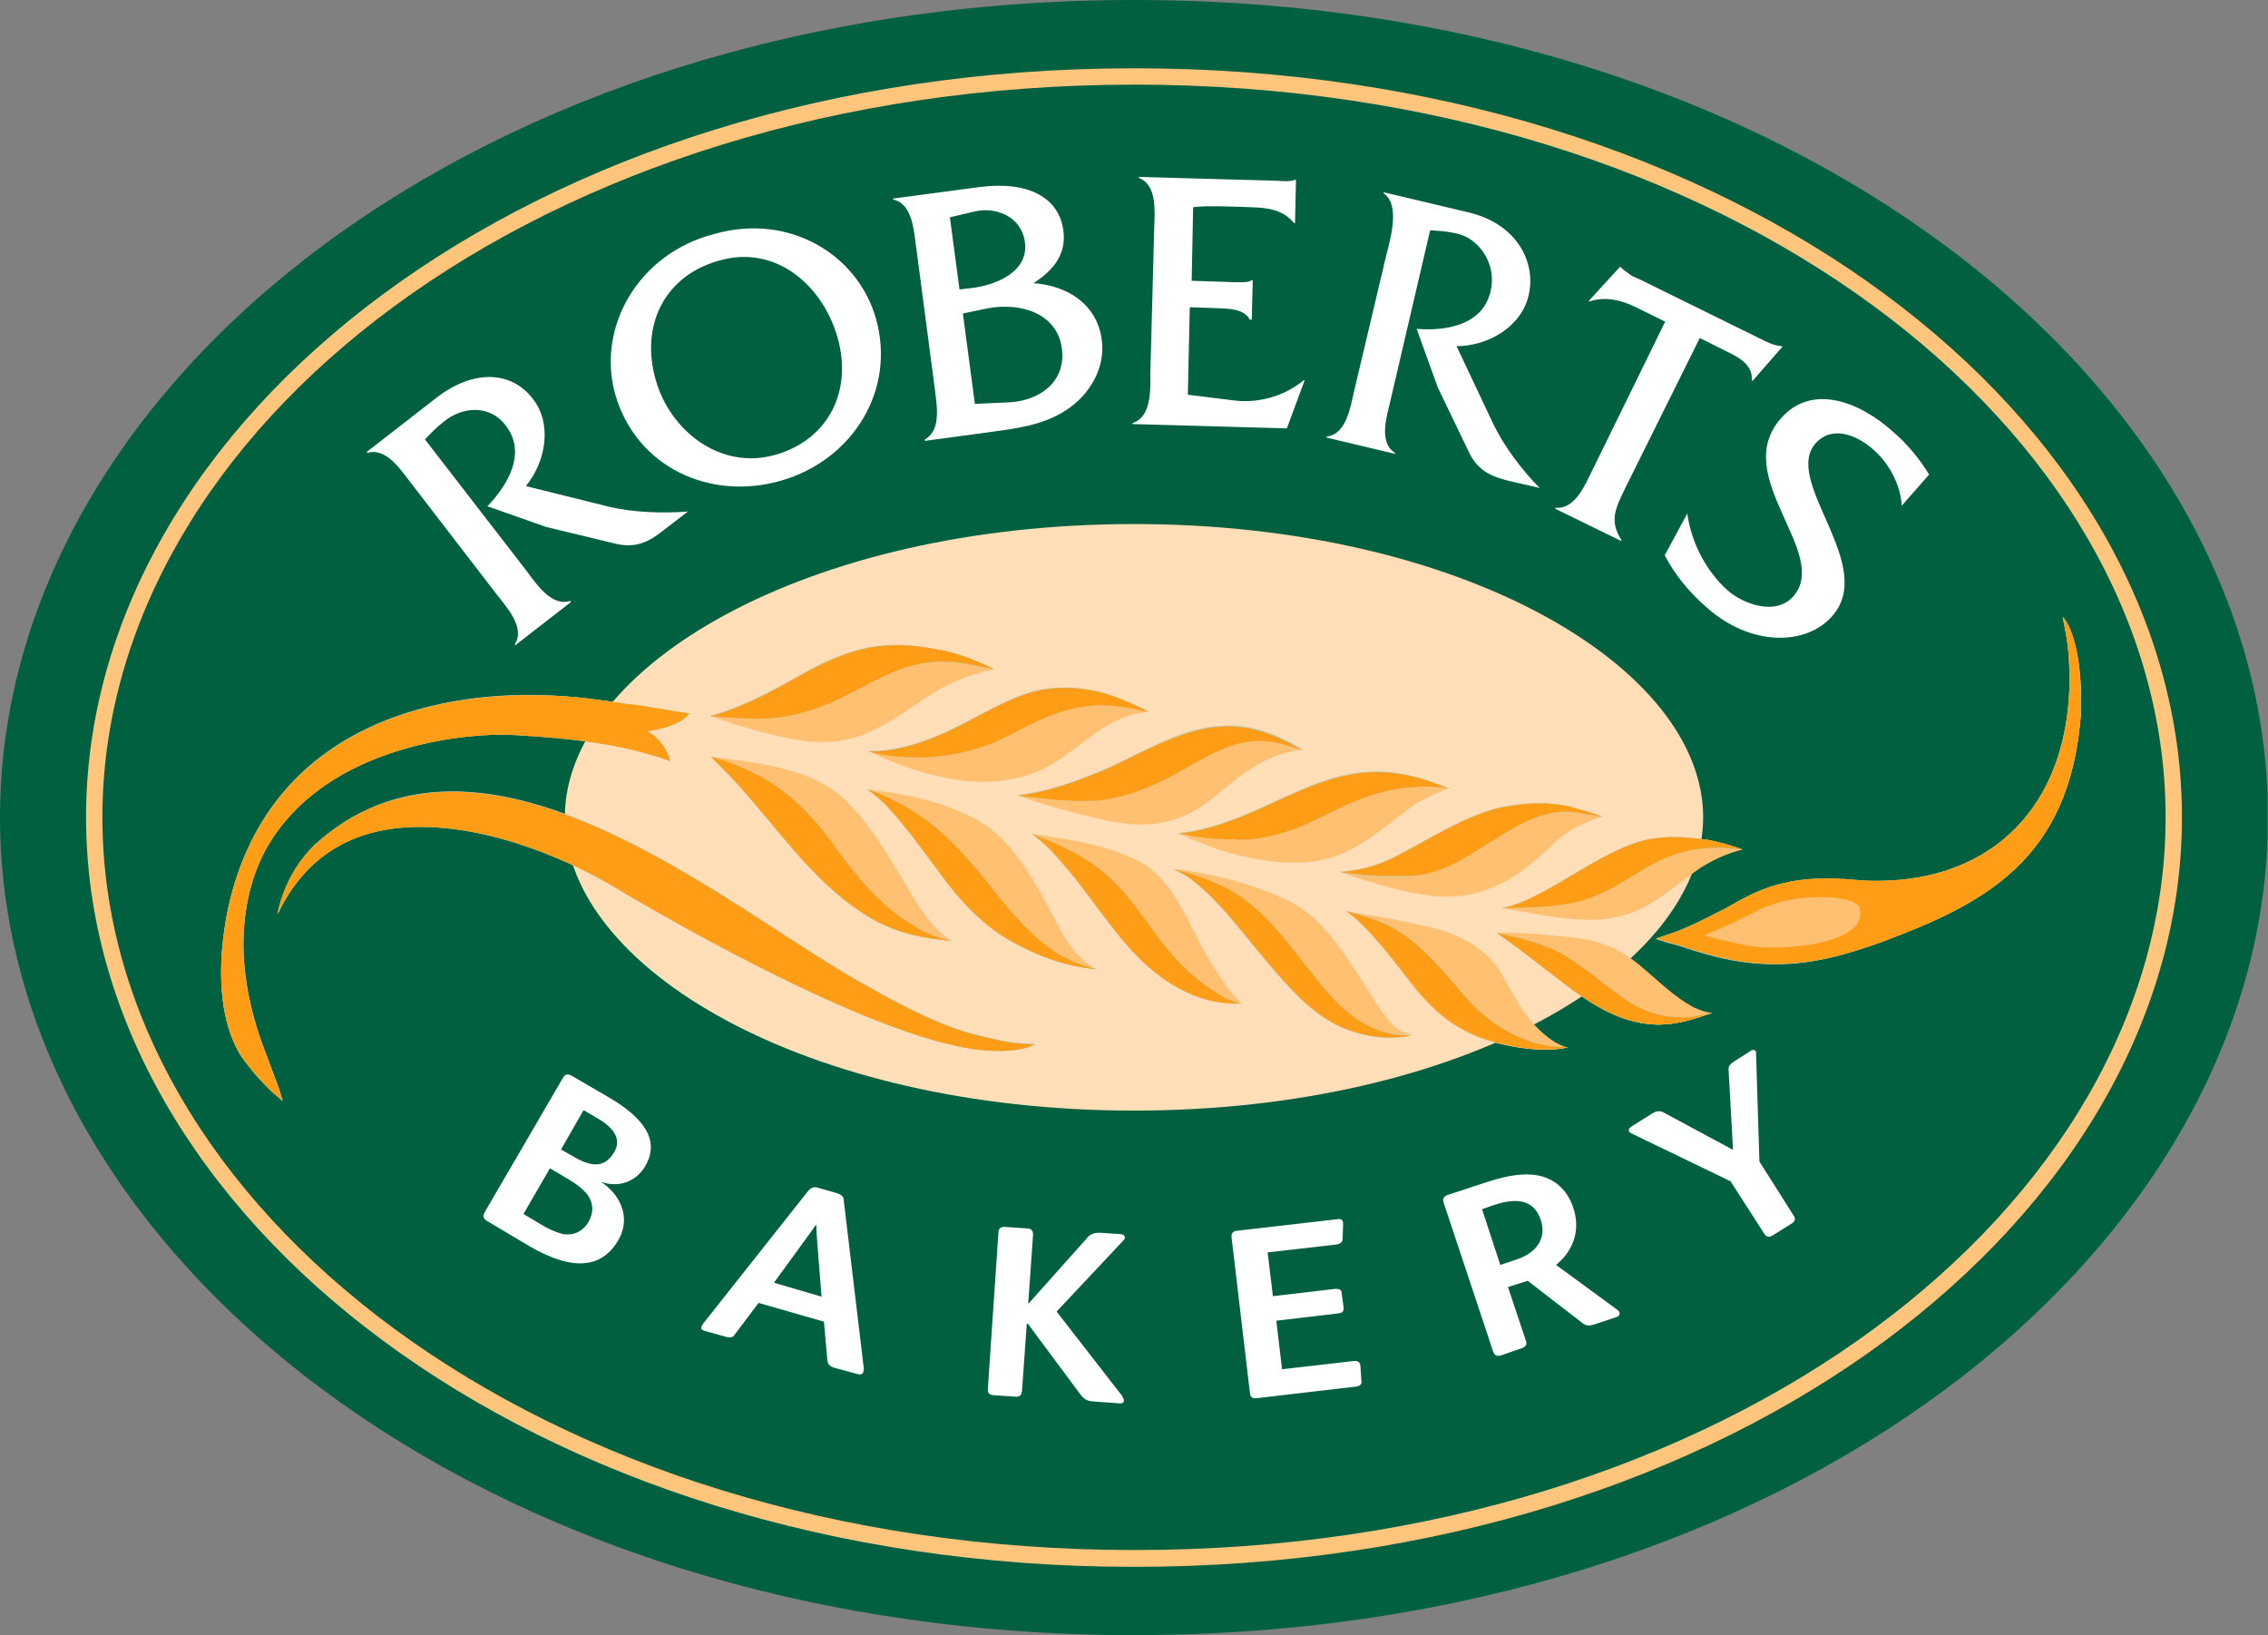 <?xml version="1.0" encoding="utf-8"?>
<!-- Generator: Adobe Illustrator 19.1.1, SVG Export Plug-In . SVG Version: 6.00 Build 0)  -->
<svg version="1.1" id="Layer_1" xmlns="http://www.w3.org/2000/svg" xmlns:xlink="http://www.w3.org/1999/xlink" x="0px" y="0px"
	 viewBox="0 0 471.8 340.1" style="enable-background:new 0 0 471.8 340.1;" xml:space="preserve">
<rect x="0" y="0" width="471.8" height="340.1" fill="#808080" stroke="none"/>
<style type="text/css">
	.st0{clip-path:url(#SVGID_2_);fill-rule:evenodd;clip-rule:evenodd;fill:#016040;}
	.st1{clip-path:url(#SVGID_4_);fill-rule:evenodd;clip-rule:evenodd;fill:#FFC57D;}
	.st2{clip-path:url(#SVGID_4_);fill-rule:evenodd;clip-rule:evenodd;fill:#FFFFFF;}
	.st3{clip-path:url(#SVGID_4_);fill-rule:evenodd;clip-rule:evenodd;fill:#FFDEB8;}
	.st4{clip-path:url(#SVGID_4_);fill-rule:evenodd;clip-rule:evenodd;fill:#FFC072;}
	.st5{clip-path:url(#SVGID_4_);fill-rule:evenodd;clip-rule:evenodd;fill:#B2CCC2;}
	.st6{clip-path:url(#SVGID_4_);fill:#B2CCC2;}
	.st7{clip-path:url(#SVGID_4_);fill:#FF9E16;}
</style>
<g>
	<defs>
		<rect id="SVGID_1_" width="471.7" height="340.1"/>
	</defs>
	<clipPath id="SVGID_2_">
		<use xlink:href="#SVGID_1_"  style="overflow:visible;"/>
	</clipPath>
	<path class="st0" d="M471.8,170c0,90-99.7,170.1-235.9,170.1C99.7,340.1,0,260.1,0,170C0,80.1,99.7,0,235.9,0
		C372.1,0,471.8,80.1,471.8,170"/>
</g>
<g>
	<defs>
		<rect id="SVGID_3_" width="471.8" height="340.1"/>
	</defs>
	<clipPath id="SVGID_4_">
		<use xlink:href="#SVGID_3_"  style="overflow:visible;"/>
	</clipPath>
	<path class="st1" d="M453.9,170c0,82.5-92.1,155.9-218,155.9c-125.8,0-218-73.4-218-155.9c0-82.5,92.2-155.8,218-155.8
		C361.8,14.2,453.9,87.6,453.9,170 M450.5,170c0-80.6-90.7-152.4-214.6-152.4C112,17.7,21.3,89.4,21.3,170
		c0,80.7,90.7,152.4,214.6,152.4C359.8,322.5,450.5,250.7,450.5,170"/>
	<path class="st2" d="M90.7,82.8c8.1-6.3,15.9-5.4,20.1,0.1c4.2,5.3,2.7,13.2-1.4,18.2l17.3,4.3c5,1.2,11.3,1.4,16.4,1l-5.6,4.3
		c-3.2,2.5-5.9,3.2-9.4,2.4l-14.5-3.5l-12.2-4.3c4.3-4.5,8.2-11.1,3.8-16.8c-3.3-4.4-9.1-4-13-0.7c-1.4,1.1-2.6,2.3-3.8,3.6
		l21.1,27.3c2.1,2.8,5.2,7.5,9.1,6.3l0.2,0.2l-11.6,9l-0.1-0.2c2.2-3.5-1.7-7.7-3.8-10.4l-17.7-23c-2.2-2.8-5.2-7.6-9.2-6.4
		l-0.1-0.2L90.7,82.8 M148.5,48.7C132.9,52.7,124,68,128,82.1c4.4,15.1,19.7,22.1,34.4,17.9c14.8-4.2,24.1-18.7,19.8-33.8
		C178.4,52.9,164.1,44.2,148.5,48.7 M149.6,54.2c11.7-3.4,21.5,5.1,24.6,15.9c3.2,11-1.7,21.3-12.9,24.5c-11.6,3.3-22-5.2-24.9-15.6
		C133.2,67.8,138.1,57.4,149.6,54.2 M199.6,60.2l-2-15l5.1-1.2c4.5-1.1,9.8,1.1,10.5,6.3c0.9,6.2-6,9-11,9.6L199.6,60.2 M194.4,80.4
		c0.4,3.5,1.6,9-2,11v0.3l12.6-1.7c5.8-0.8,11.8-1.4,16.8-4.7c4.8-3.1,8.2-8.7,7.4-14.6c-1-7.5-7.2-11.3-14.2-11.8
		c4-2.6,6.9-5.9,6.2-11c-0.9-6.8-7.3-10.3-17.4-9l-18,2.4v0.2c4.1,0.9,4.3,6.6,4.8,10L194.4,80.4 M202.8,84l-2.5-18.8l5.3-1.1
		c6.7-1.2,14.3,1,15.3,8.4c0.9,7.2-5,11-11.3,11.2L202.8,84 M247.1,82.1l9.7,1.2c5.1,0.6,10.4-0.9,14.4-4.2h0.2l-3.7,10l-32.1-0.9
		V88c4-1.3,3.7-7,3.7-10.4l0.8-29.9c0.1-3.6,0.7-9.2-3.2-10.7v-0.2l28.8,0.8c1.3,0.1,2.6,0.2,3.7-0.2h0.2l-0.2,9h-0.2
		c-2.3-2.8-5.5-3.2-9-3.3c-2.6-0.1-9.5-0.4-12,0l-0.3,15.3l9.1,0.3c1.3,0,2.5,0.1,3.4-0.4h0.2l-0.2,8.2H260
		c-1.2-2.3-4.4-2.3-6.8-2.4l-5.7-0.2L247.1,82.1 M305.6,44.2c10,2.4,14,10.4,12.4,17.2C316.5,68,309.5,72,303,72l7.6,16.1
		c2.2,4.6,6,9.7,9.7,13.4l-6.9-1.6c-3.9-1-6.2-2.5-7.8-5.8l-6.5-13.5l-4.4-12.2c6.2,0.5,13.8-0.8,15.4-7.9c1.3-5.4-2.3-11.1-7.4-12
		c-1.8-0.4-3.5-0.5-5.2-0.6l-8.2,35.2c-0.8,3.5-2.6,8.9,0.9,11.1l0,0.2l-14.3-3.4l0.1-0.2c4.1-0.5,4.9-6.1,5.7-9.5l6.7-28.3
		c0.9-3.5,2.9-10.5-0.6-12.8l0.1-0.2L305.6,44.2 M338,101.7c-1.9,4-3.3,6.6-0.7,10.6l-0.1,0.2l-13.7-6.7l0.1-0.2
		c4.1,0.4,6.2-4.9,7.7-7.9l15.1-30.8l-6.1-3c-3-1.5-6.5-2.3-9.6-1.2l-0.2-0.1l6.5-7.1l0.2,0.1c0.6,0.7,1.6,1.2,2.3,1.8l1.8,0.8
		l25.8,12.7c1.2,0.6,2.3,1,3.5,1.1l0.2,0.1l-6.2,7.1l-0.2-0.1c0.3-2.9-2.3-4.6-4.6-5.7l-6.2-3.1L338,101.7 M395.6,105.2
		c-0.2-4.3-2.6-8.8-5.8-11.6c-3.3-3-8.6-5.3-12.1-1.4c-7,7.9,12.9,25.4,3.4,36c-5.5,6.2-17,6.2-26-1.8c-3.6-3.1-6.6-6.7-8.8-10.9
		l4.7-8.7c0.8,6,3.9,12,8.4,16c3.3,2.9,10,5.3,13.6,1.3c8-9-13.3-25-2.5-37.1c6.4-7.3,16.3-3.5,23.3,2.8c2.9,2.5,5.5,5.6,7.5,8.9
		L395.6,105.2 M128.6,258c2.6-4.4,0.8-9.3-3.6-12.2v0c3.9,1.4,7.4-0.2,9.2-3.2c3.1-5.3,0-10-7.8-14.5l-7.2-4.2
		c-1-0.6-1.6-0.6-2.1,0.3L100.9,252c-0.5,0.9-0.5,1.4,0.5,2l8.9,5.3C117.1,263.2,124.4,265.1,128.6,258 M127.8,239.6
		c-2.1,3.6-5.1,3-8.6,0.9l-2.5-1.4l4.7-8.2l2.7,1.6C127.5,234.4,129.4,236.8,127.8,239.6 M122.4,254.2c-1.3,2.1-3.2,2.8-5.2,2.5
		c-1.4-0.3-3.2-1.1-4.8-2.1l-3.5-2.1l5.5-9.5l3.2,1.9c2.1,1.2,3.6,2.3,4.7,3.7C123.4,250.3,123.6,252.1,122.4,254.2 M152.9,277.5
		l4.9-6.5l13.6,3.9l0.7,7.9c0.1,0.9,0.4,1.4,1.5,1.7l4.8,1.3c0.7,0.2,1.1,0,1.2-0.5c0-0.2,0.1-0.3,0.1-0.6l-4.2-35.2
		c0-0.6-0.5-1-1.3-1.3l-4.2-1.2c-0.8-0.2-1.3,0.1-1.8,0.6l-22,27.8c-0.1,0.2-0.2,0.4-0.3,0.5c-0.1,0.4,0,0.7,0.6,0.9l4.7,1.3
		C152.1,278.3,152.6,278.1,152.9,277.5 M161,266.8l6.7-9.2c0.9-1.2,1.5-2.1,2-2.8h0.1c0,0.8,0.1,1.9,0.2,3.5l0.9,11.4L161,266.8
		 M233.8,291.3c0-0.3-0.2-0.6-0.4-1l-13.6-17.5l13.9-14.8c0.2-0.2,0.3-0.4,0.3-0.6c0-0.3-0.3-0.7-0.9-0.7l-4.4-0.3
		c-0.9,0-1.6,0.2-2.2,0.7L214,271.1h-0.1l1-14.3c0-0.9-0.4-1.3-1.3-1.3l-4.5-0.3c-0.8-0.1-1.4,0.3-1.4,1.1l-2.2,32.5
		c-0.1,0.9,0.2,1.3,1.2,1.4l4.5,0.3c0.9,0.1,1.3-0.3,1.4-1.2l1-14l0.2,0l11,14.8c0.7,0.9,1.3,1.3,2.6,1.4l5.6,0.4
		C233.5,291.9,233.8,291.7,233.8,291.3 M283,284.1c-0.1-0.8-0.5-1.1-1.5-1l-14.8,1.7l-1.2-10.1l12.8-1.5c1-0.1,1.3-0.5,1.2-1.3
		l-0.4-2.9c0-0.7-0.4-1-1.5-0.9l-12.8,1.5l-1.1-9.1l13.9-1.6c1.1-0.1,1.7-0.4,1.7-1.3l0.1-3c0-0.7-0.2-1.2-1.3-1l-20.8,2.4
		c-0.9,0.1-1.2,0.6-1.1,1.4l3.8,32.2c0.1,1.1,0.5,1.3,1.6,1.2l20.5-2.4c0.9-0.1,1.3-0.6,1.1-1.3L283,284.1 M336.9,273
		c-0.1-0.2-0.2-0.4-0.5-0.6l-12.7-9.3c3.7-3,5.1-7.4,3.6-11.8c-0.8-2.6-2.4-4.7-4.7-5.9c-3.8-2-8.8-1-13.4,0.5l-7.9,2.6
		c-1.1,0.4-1.3,0.8-0.9,1.9l10.2,30.7c0.3,0.8,0.7,1.1,1.7,0.8l4.3-1.5c0.9-0.3,1.1-0.9,0.8-1.6l-3.7-11.1l4.1-1.3l11.4,8.8
		c0.7,0.6,1.4,0.6,2.4,0.3l4.8-1.6C336.8,273.7,337,273.4,336.9,273 M320.5,253.7c1.3,3.8-0.8,6.9-5.1,8.3l-3.3,1.1l-3.8-11.6
		l2.6-0.9C315.5,249.1,319.1,249.5,320.5,253.7 M365.2,218.6c-0.2-0.3-0.7-0.3-1.2,0.1l-3.3,2.1c-0.9,0.6-1.2,1-1.1,1.9l0.9,16.3
		l-0.1,0.1l-14.5-7.8c-0.7-0.3-1.4-0.2-2.2,0.3l-4.3,2.7c-0.5,0.3-0.7,0.8-0.5,1.1c0.1,0.1,0.2,0.2,0.4,0.3l20.7,10l7,10.9
		c0.4,0.7,1,0.8,1.7,0.4l4-2.5c0.7-0.4,0.9-1,0.4-1.7l-7.1-11.2l-0.7-22.5C365.3,219,365.3,218.7,365.2,218.6"/>
	<path class="st3" d="M354.3,170c0,31.3-50.1,61-118.4,61s-118.4-29.7-118.4-61c0-31.3,50.1-61,118.4-61S354.3,138.8,354.3,170"/>
	<path class="st4" d="M147.7,148.9L147.7,148.9c6.8-1.9,12.3-4.9,18.4-8.3c7.4-4.2,13.2-6.4,20.2-6.5c2.9,0,6.2,0.4,9.8,1.2
		c3.7,0.8,7.1,2.1,10.6,3.9h0.1c-4.6,0.9-9.1,2.7-12.9,5.1c-5,3.2-9.8,7-15.4,8.9c-6.2,2.1-12.7,1-19.1-0.7
		C155.5,151.6,151.6,150.2,147.7,148.9 M180.8,156.2c5.1,0.1,10-1.4,14.7-3.4c6.4-2.7,12.1-6.7,18.7-8.8c2.2-0.7,4.5-0.9,6.9-1
		c3.5-0.1,7.1,0.5,10.4,1.7c2.4,0.9,4.9,1.9,7.4,3.3c-4.3,0.5-7.7,2.1-11.2,4.6c-4.9,3.6-8.9,7.3-14.8,8.9c-8,2.2-15.8,0.9-23.6-1.7
		C186.4,158.8,183.5,157.7,180.8,156.2L180.8,156.2 M211.6,165.4L211.6,165.4c6.1-0.7,11.7-2.7,17.3-5c8.5-3.6,17-9.4,26.4-9.5
		c0.7,0,1.4,0,2.2,0.1c4.9,0.4,9.3,2.4,13.5,4.9l0.2,0c-5.2,0.5-9.4,2.7-13.6,5.8c-4.2,3.3-8.2,7.3-13.4,8.8c-2.3,0.7-4.7,1-7,1
		c-3.8-0.1-7.5-0.8-11.1-1.8C221.1,168.5,216.2,167.1,211.6,165.4 M245.1,173.3L245.1,173.3c7.4-0.8,13.7-3.6,20.3-6.7
		c6.7-3.1,13.2-6,20.5-6.1c1.5,0,3.1,0.1,4.7,0.3c3.7,0.5,7.2,1.7,10.7,3.1h0.1c-2.9,1.2-5.8,2.4-8.3,4.3c-4.7,3.7-9.7,7.8-15.3,9.9
		c-6.5,2.3-14,1.3-20.6-0.3C253,176.7,249,175.1,245.1,173.3 M278.7,181.3c0.6,0.2,0.5,0.1,1.1,0.2
		C279.2,181.4,279.4,181.5,278.7,181.3c4.1-0.2,8.4-1.4,12-3.3c6.9-3.6,13.7-8.1,21.3-10c2.3-0.5,4.9-0.9,7.5-0.9h1.1
		c2.2,0,4.4,0.3,6.5,0.8c2.1,0.6,4.2,1.2,6.2,1.9l0.1,0h0l0.1,0h-0.1c-3.7,1.2-7.1,2.7-10,5.5c-4.6,4.3-8.8,8.1-14.9,10
		c-6.7,2.3-13.3,0.9-20.1-0.9C285.1,183.5,281.8,182.5,278.7,181.3 M347.9,174.1c-2.8,0-5.5,0.4-8.2,1.4c-6.5,2.4-12.4,6.6-18.5,9.9
		c-2.8,1.5-5.5,2.8-8.7,3.5c3.7,0.5,7.4,1.4,11.3,1.9c2.3,0.3,4.7,0.5,7,0.5c3.6,0,7.2-0.6,10.6-2.3c4.5-2.2,8.1-5.6,12.2-8.4
		c2.8-1.8,5.7-3.1,8.9-3.9c-2.4-0.9-4.7-1.5-7.1-2C352.7,174.4,350.3,174.1,347.9,174.1 M148,157.4c2.2,2.2,4.5,4.5,6.6,6.9
		c8.4,9.4,15.9,20.4,26.9,26.8c5.1,3,10.7,4.1,16.4,4.6v0.1v-0.1l0,0.1l0-0.1c-2.8-1.9-4.9-4.4-6.8-7.3c-5.2-8.1-11-20.2-19.4-25.1
		C164.4,159.2,155.9,158.5,148,157.4 M180.6,164.2c7.8,1,15,2.3,22.2,6.1c8.9,4.8,13.2,14.7,17.9,23.3c1.8,3.3,4.1,6.2,7.3,8
		c-6.2-0.6-11.7-2.5-17.3-5.6c-6.1-3.3-11-8.5-15.2-14.3c-3.5-4.7-6.8-9.4-10.8-13.7C183.5,166.5,182.1,165.3,180.6,164.2
		 M214.7,173.4c0.5,0.2,0.6,0.3,1.1,0.4C215.5,173.7,215,173.5,214.7,173.4c7.4,1.2,15.7,2.2,22.5,5.9c7.4,4,10.1,13.5,14.4,20.4
		c2,3.2,4,6.5,6.7,9h0c-0.4,0-0.7,0-1.1,0.1c-5.7,0.1-11.2-2.2-15.9-5.7c-8.1-5.9-13.3-15.5-19.9-23
		C219.4,177.6,217.3,175.2,214.7,173.4 M311.5,194h2c4.4,0,8.9,0.5,13.5,1c5.5,0.5,10.1,2.3,14.5,6.1c3.5,2.9,6.9,6.4,11,8.5
		c1.2,0.5,2.4,1,3.7,1.1c-1.4,0.3-2.9,0.6-4.3,0.8c1.4-0.2,2.9-0.5,4.3-0.8c-3.8,1.3-7.5,2.5-11.6,2.4c-9-0.3-15.8-6-22.8-11.4
		C318.4,199.1,315,196.5,311.5,194 M244.2,180.7c1.8,0.9,3.3,1.7,4.8,3c5.5,4.6,9.8,10.6,14.4,16c4.4,5.3,9.5,11.3,15.8,13.9
		c4.5,1.9,9.9,2.8,14.5,1.6c-1.2-0.2-2.2-0.6-3.1-1.3c-3.4-2.8-6.1-8.4-8.6-12c-4-6-7.7-11.5-14.1-14.6
		C260.3,183.7,252.2,181.7,244.2,180.7 M326.1,217.9h0.2l-0.1,0h0.1L326.1,217.9c-1.6-0.5-3.1-1.3-4.4-2.4
		c-4.3-3.4-6.7-8.3-9.3-12.9c-3.1-5.6-9.8-8.7-15.6-9.9c-5.5-1.2-11.1-2.4-16.7-3c2.2,1.5,4.2,3.6,6,5.7
		c7.4,8.1,10.5,15.8,21.2,20.3C312.7,217.7,320.5,219.1,326.1,217.9"/>
	<path class="st5" d="M58.8,229l-2.1-1.8c-0.1-0.1-2.7-2.4-5.8-6.5c-2.3-3-7.5-12.5-3.3-32.5c9-39,46.1-44.8,67.7-43.5
		c5.9,0.3,11,1.1,14.2,1.6c0.2,0,0.5,0.1,0.7,0.1c2.4,0.1,8.8,1.4,13.2,2c-2.2,3-8.8,3.6-8.8,3.6s3.6,1.6,4.8,6.2
		c-9.8-3.5-20-4.7-32.3-5.4c-9-0.5-39.3,1.7-51.7,23.6c-6.4,11.6-6.2,27-0.2,42.4l2.8,7.5L58.8,229 M357.2,199.1
		c-2.7-0.7-5.4-1.5-8-2.4l-2.3-0.6l-2.5-0.8l2.4-0.8c4.3-1.4,8.2-3.5,12.3-5.6c1.2-0.7,2.5-1.4,3.8-2.1c9-4.7,16.9-4.2,24.3-3.6
		c25.7,1.4,42.6-14.2,43.3-40.5c0.1-2.2,0-4.5-0.2-6.8c-0.2-2.5-0.7-5-1.2-7.5c0,0,4.2,3.8,3.8,19.7c-2.1,31-20.5,39.9-41.1,47.7
		C380.9,199.7,371.2,202.4,357.2,199.1 M201.8,218c-24.3-4-68.7-30.5-74.1-33.7c-3.5-2.1-21.9-12.6-40.5-12.4
		c-13.8,0.1-23.7,6.2-29.4,18.2c0,0,1.2-8.2,7.8-14.5c7.9-7.2,17.4-10.9,28.1-11c23.2-0.2,48.6,16.2,68.9,29.4
		c6.2,4,11.9,7.7,17.1,10.6c15.6,8.9,21.2,10.2,27.8,11.6l0.4,0.1c2.8,0.6,5.2,0.8,7.4,0.8C215.5,217,212.1,219.7,201.8,218
		 M147.8,148.9c6.7-1.9,12.3-4.9,18.3-8.3c10.5-5.9,17.8-8,30-5.3c3.7,0.8,7.2,2.2,10.6,3.9c-3.6-0.7-7.1-1.6-10.8-1.6
		c-7.3,0-13.1,3.4-19.3,6.7c-5.9,3.1-12.2,5.2-18.8,5.2C154.5,149.5,151.2,149.2,147.8,148.9 M180.6,156.2
		c5.2,0.1,10.1-1.4,14.9-3.4c6.4-2.7,12.1-6.7,18.7-8.8c5.5-1.6,11.7-1.2,17.3,0.7c2.4,0.9,4.9,1.9,7.4,3.3
		c-3.9-0.9-7.8-1.7-11.8-1.4c-6.5,0.5-11.8,3.3-17.4,6.2c-5.5,3-11.9,4.3-18,4.6C187.8,157.6,184.2,157.3,180.6,156.2 M211.7,165.4
		c6-0.7,11.6-2.7,17.2-5c9.1-3.8,18.3-10.3,28.6-9.4c5,0.4,9.4,2.4,13.5,4.9c-2.4-0.9-4.9-1.7-7.5-1.9c-5.7-0.5-10.7,2.3-15.5,4.9
		c-6.2,3.6-12.4,6.7-19.6,7.4C222.8,166.9,217.2,166.1,211.7,165.4 M245.2,173.3c7.3-0.8,13.7-3.7,20.3-6.7
		c8.2-3.8,15.9-7.2,25.1-5.8c3.7,0.5,7.2,1.7,10.7,3.1c-2.1-0.4-4.3-0.5-6.4-0.4c-6.8,0.2-12.6,2.5-18.7,5.6
		c-6,3.1-11.8,5.3-18.6,5.4C253.3,174.7,249.3,174.2,245.2,173.3 M333.4,169.9c-1.8-0.4-3.7-0.6-5.4-0.9c-5.6-0.9-11.1,2-15.6,4.7
		c-5.6,3.3-11.2,7.8-17.8,8.4c-5.3,0.4-10.7,0.2-15.9-0.7c4.1-0.3,8.3-1.5,11.9-3.4c6.9-3.6,13.7-8.1,21.3-10c4.6-1,10.2-1.4,15-0.1
		C329.1,168.5,331.3,169.1,333.4,169.9 M312.5,188.9c3.2-0.7,5.9-2,8.7-3.5c6.1-3.3,12-7.5,18.5-9.9c5.1-1.8,10.3-1.6,15.6-0.7
		c2.4,0.5,4.8,1.1,7.1,2c-2.4-0.3-4.7-0.5-6.9-0.4c-4.4,0.1-8.9,1.7-12.7,3.9c-4.7,2.8-9.4,6-14.7,7.3
		C322.9,188.8,317.8,188.7,312.5,188.9 M356.1,210.7c-3.8,1.3-7.5,2.5-11.6,2.4c-9-0.3-15.8-6-22.8-11.4c-3.3-2.6-6.7-5.2-10.2-7.6
		c5.1,1,10.1,2.2,14.7,5c4.5,2.8,8.4,6.4,12.8,9.3c3.8,2.4,7.7,3.3,12,3.2C352.7,211.4,354.4,211,356.1,210.7 M326.3,217.8
		c-5.7,1.3-13.6-0.1-19-2.4c-10.7-4.4-13.8-12.2-21.2-20.3c-1.8-2.1-3.8-4.1-6-5.7c3.5,1,6.9,1.9,10.2,3.8c5.7,3.4,10.1,8.9,14.5,14
		c3.7,4.2,7.8,7.2,12.9,9.1C320.6,217.5,323.3,217.9,326.3,217.8 M293.6,215.3c-4.6,1.3-10,0.3-14.5-1.6
		c-6.3-2.7-11.4-8.7-15.8-13.9c-4.6-5.4-8.9-11.4-14.4-16c-1.5-1.3-3-2.2-4.8-3c4.7,1.2,9.7,2.8,13.7,5.6c5.4,3.6,9.5,9,13.4,14
		c4.4,5.6,8.6,11.3,15.2,13.8C288.9,215,291.2,215.4,293.6,215.3 M258.3,208.6c-6.1,0.4-12-1.9-17-5.6c-8.1-5.9-13.3-15.5-19.9-23
		c-2-2.4-4.2-4.8-6.8-6.6c5.8,2.1,11.6,4.8,16.2,9.1c4.8,4.4,8.1,10.2,12.2,15.1c3,3.7,6.9,7,10.9,9.4
		C255.4,207.8,256.7,208.4,258.3,208.6 M228.1,201.6c-6.2-0.6-11.7-2.5-17.3-5.6c-6.1-3.3-11-8.5-15.2-14.3
		c-3.5-4.7-6.8-9.4-10.8-13.7c-1.3-1.5-2.8-2.6-4.3-3.8c3.3,1.1,6.4,2.6,9.4,4.5c5.9,3.6,10.6,8.8,15,14.2c4.5,5.7,9,11.5,15.2,15.5
		C222.7,199.9,225.3,200.9,228.1,201.6 M197.9,195.7c-5.7-0.5-11.3-1.6-16.5-4.6c-11-6.3-18.5-17.3-26.9-26.8
		c-2.1-2.4-4.4-4.7-6.6-6.9c3.9,1,7.6,2.6,11.2,4.6c6.1,3.6,10.7,8.6,14.9,14.5c4.6,6.3,9.3,12,16,16
		C192.5,194.1,195.1,195.1,197.9,195.7"/>
	<path class="st6" d="M157.9,149.5c-3.4,0-6.7-0.3-10.1-0.5c6.7-1.9,12.3-4.9,18.3-8.3c7.5-4.2,13.3-6.5,20.5-6.5
		c2.9,0,6,0.4,9.6,1.1c3.7,0.8,7.2,2.2,10.6,3.9c-3.6-0.7-7.1-1.6-10.8-1.6h-0.1c-7.2,0-13,3.5-19.2,6.7
		C170.8,147.4,164.5,149.5,157.9,149.5 M189.7,157.5c-3,0-5.8-0.3-8.7-1.1c-0.1,0-0.2-0.1-0.3-0.1c0.2,0,0.4,0,0.6,0
		c4.9,0,9.7-1.5,14.2-3.4c6.4-2.7,12.1-6.7,18.7-8.8c2.4-0.7,4.8-1,7.3-1c3.4,0,6.8,0.6,10,1.7c2.4,0.9,4.9,1.9,7.4,3.3
		c-3.4-0.8-6.7-1.4-10-1.4c-0.6,0-1.1,0-1.7,0.1c-6.5,0.5-11.8,3.3-17.4,6.2c-5.5,3-11.9,4.3-18,4.6
		C190.9,157.4,190.3,157.5,189.7,157.5 M225.1,166.6c-4.5,0-8.9-0.6-13.4-1.1c6-0.7,11.6-2.7,17.2-5c8.5-3.6,17.1-9.4,26.5-9.4
		c0.7,0,1.3,0,2,0.1c5,0.4,9.4,2.4,13.5,4.9c-2.4-0.9-4.9-1.7-7.5-1.9c-0.4,0-0.9-0.1-1.3-0.1c-5.2,0-9.8,2.5-14.2,5
		c-6.2,3.6-12.4,6.7-19.6,7.4C227.3,166.5,226.2,166.6,225.1,166.6 M256.1,174.6c-3.7,0-7.3-0.5-10.9-1.2c7.3-0.8,13.7-3.7,20.3-6.7
		c6.9-3.2,13.5-6.1,20.9-6.1c1.4,0,2.8,0.1,4.2,0.3c3.7,0.5,7.2,1.7,10.7,3.1c0,0-0.1,0-0.1,0c-1.5-0.3-3.1-0.4-4.7-0.4
		c-0.5,0-1.1,0-1.6,0.1c-6.8,0.2-12.6,2.5-18.7,5.6c-6,3.1-11.8,5.3-18.6,5.4C257.1,174.5,256.6,174.6,256.1,174.6 M289.3,182.2
		c-3.5,0-6.9-0.3-10.3-0.8c-0.1,0-0.2,0-0.2,0c4.1-0.3,8.3-1.5,11.9-3.4c6.9-3.6,13.7-8.1,21.3-10c2.6-0.5,5.4-0.9,8.2-0.9
		c2.3,0,4.6,0.2,6.8,0.8c2.1,0.6,4.4,1.2,6.4,2c-1.8-0.4-3.7-0.6-5.4-0.9c-0.7-0.1-1.4-0.2-2.2-0.2c-4.8,0-9.5,2.5-13.4,4.9
		c-5.6,3.3-11.2,7.8-17.8,8.4C292.9,182.2,291.1,182.2,289.3,182.2 M312.5,188.9c3.2-0.7,5.9-2,8.7-3.5c6.1-3.3,12-7.5,18.5-9.9
		c2.8-1,5.6-1.4,8.5-1.4c2.3,0,4.7,0.3,7.1,0.6c2.4,0.5,4.8,1.1,7.1,2c-1.8-0.2-3.6-0.4-5.4-0.4c-0.5,0-1,0-1.5,0.1
		c-4.4,0.1-8.9,1.7-12.7,3.9c-4.7,2.8-9.4,6-14.7,7.3C322.9,188.8,317.8,188.7,312.5,188.9 M197.9,195.7
		C197.9,195.7,197.9,195.7,197.9,195.7c-5.7-0.5-11.3-1.6-16.5-4.6c-11-6.3-18.5-17.3-26.9-26.8c-2.1-2.4-4.4-4.7-6.6-6.9
		c3.9,1,7.6,2.6,11.2,4.6c6.1,3.6,10.7,8.6,14.9,14.5c4.6,6.3,9.3,12,16,16C192.5,194.1,195.1,195.1,197.9,195.7 M369.4,200.5
		c-3.7,0-7.7-0.4-12.1-1.5c-2.7-0.7-5.4-1.5-8-2.4l-2.3-0.6l-2.5-0.8l2.4-0.8c4.3-1.4,8.2-3.5,12.3-5.6c1.2-0.7,2.5-1.4,3.8-2.1
		c6.1-3.2,11.7-4,17-4c2.5,0,4.9,0.2,7.3,0.4c1.1,0.1,2.2,0.1,3.2,0.1c23.8,0,39.4-15.4,40-40.6c0-0.6,0-1.1,0-1.7
		c0-1.7-0.1-3.4-0.2-5.1c-0.2-2.5-0.7-5-1.2-7.5c0,0,3.8,3.5,3.8,17.6c0,0.7,0,1.4,0,2.2c-2.1,31-20.5,39.9-41.1,47.7
		C384.3,198.5,377.4,200.5,369.4,200.5 M228.1,201.6c-6.2-0.6-11.7-2.5-17.3-5.6c-6.1-3.3-11-8.5-15.2-14.3
		c-3.5-4.7-6.8-9.4-10.8-13.7c-1.3-1.5-2.8-2.6-4.3-3.8c3.3,1.1,6.4,2.6,9.4,4.5c5.9,3.6,10.6,8.8,15,14.2c4.5,5.7,9,11.5,15.2,15.5
		C222.7,199.9,225.3,200.9,228.1,201.6 M256.9,208.7c-5.6,0-10.9-2.2-15.5-5.6c-8.1-5.9-13.3-15.5-19.9-23c-2-2.4-4.2-4.8-6.8-6.6
		c5.8,2.1,11.6,4.8,16.2,9.1c4.8,4.4,8.1,10.2,12.2,15.1c3,3.7,6.9,7,10.9,9.4c1.3,0.8,2.7,1.3,4.3,1.6
		C257.8,208.6,257.4,208.7,256.9,208.7 M345.1,213.1c-0.2,0-0.4,0-0.6,0c-5.8-0.2-10.7-2.6-15.4-5.8c-2.5-1.7-5-3.7-7.5-5.6
		c-3.3-2.6-6.7-5.2-10.2-7.6c5.1,1,10.1,2.2,14.7,5c4.5,2.8,8.4,6.4,12.8,9.3c3.5,2.2,7,3.2,10.9,3.2c0.3,0,0.7,0,1,0
		c1.8-0.1,3.5-0.6,5.2-0.9C352.5,211.9,349,213.1,345.1,213.1 M289.1,215.8c-3.4,0-6.9-0.8-9.9-2.1c-6.3-2.7-11.4-8.7-15.8-13.9
		c-4.6-5.4-8.9-11.4-14.4-16c-1.5-1.3-3-2.2-4.8-3c4.7,1.2,9.7,2.8,13.7,5.6c5.4,3.6,9.5,9,13.4,14c4.4,5.6,8.6,11.3,15.2,13.8
		c2.1,0.8,4.1,1.2,6.2,1.2c0.3,0,0.6,0,0.9,0C292.2,215.7,290.7,215.8,289.1,215.8 M321.5,218.3c-4.8,0-10.2-1.2-14.2-2.8
		c-10.7-4.4-13.8-12.2-21.2-20.3c-1.8-2.1-3.8-4.1-6-5.7c3.5,1,6.9,1.9,10.2,3.8c5.7,3.4,10.1,8.9,14.5,14c3.7,4.2,7.8,7.2,12.9,9.1
		c2.7,1,5.3,1.4,8.1,1.4c0.2,0,0.3,0,0.5,0c0,0,0,0,0,0c-0.1,0-0.1,0-0.2,0C324.7,218.2,323.1,218.3,321.5,218.3 M208,218.6
		c-1.7,0-3.8-0.1-6.3-0.5c-24.3-4-68.7-30.5-74.1-33.7c-3.4-2.1-21.7-12.4-40.1-12.4c-0.1,0-0.3,0-0.4,0
		c-13.8,0.1-23.7,6.2-29.4,18.2c0,0,1.2-8.2,7.8-14.5c7.9-7.2,17.4-10.9,28.1-11c0.2,0,0.3,0,0.5,0c23,0,48.2,16.3,68.4,29.4
		c6.2,4,11.9,7.7,17.1,10.6c15.6,8.9,21.2,10.2,27.8,11.6l0.4,0.1c2.8,0.6,5.2,0.8,7.4,0.8c0,0,0,0,0,0
		C215.2,217.2,213.3,218.6,208,218.6 M58.8,229l-2.1-1.8c-0.1-0.1-2.7-2.4-5.8-6.5c-1.7-2.2-4.9-7.8-4.9-18.3c0-4,0.4-8.7,1.6-14.1
		c8.3-36,40.6-43.7,62.4-43.7c1.8,0,3.6,0.1,5.3,0.1c5.9,0.3,11,1.1,14.2,1.6c0.2,0,0.5,0.1,0.7,0.1c2.4,0.1,8.8,1.4,13.2,2
		c-2.2,3-8.8,3.7-8.8,3.7s3.6,1.6,4.8,6.2c-9.8-3.5-20-4.7-32.3-5.4c-0.7,0-1.5-0.1-2.5-0.1c-11.1,0-37.8,3.5-49.2,23.7
		c-3.2,5.8-4.7,12.6-4.8,19.8c0,7.2,1.6,14.9,4.6,22.6l2.8,7.5L58.8,229"/>
	<path class="st7" d="M157.9,149.5c-3.4,0-6.7-0.3-10.1-0.5c6.7-1.9,12.3-4.9,18.3-8.3c7.5-4.2,13.3-6.5,20.5-6.5
		c2.9,0,6,0.4,9.6,1.1c3.7,0.8,7.2,2.2,10.6,3.9c-3.6-0.7-7.1-1.6-10.8-1.6h-0.1c-7.2,0-13,3.5-19.2,6.7
		C170.8,147.4,164.5,149.5,157.9,149.5 M189.7,157.5c-3,0-5.8-0.3-8.7-1.1c-0.1,0-0.2-0.1-0.3-0.1c0.2,0,0.4,0,0.6,0
		c4.9,0,9.7-1.5,14.2-3.4c6.4-2.7,12.1-6.7,18.7-8.8c2.4-0.7,4.8-1,7.3-1c3.4,0,6.8,0.6,10,1.7c2.4,0.9,4.9,1.9,7.4,3.3
		c-3.4-0.8-6.7-1.4-10-1.4c-0.6,0-1.1,0-1.7,0.1c-6.5,0.5-11.8,3.3-17.4,6.2c-5.5,3-11.9,4.3-18,4.6
		C190.9,157.4,190.3,157.5,189.7,157.5 M225.1,166.6c-4.5,0-8.9-0.6-13.4-1.1c6-0.7,11.6-2.7,17.2-5c8.5-3.6,17.1-9.4,26.5-9.4
		c0.7,0,1.3,0,2,0.1c5,0.4,9.4,2.4,13.5,4.9c-2.4-0.9-4.9-1.7-7.5-1.9c-0.4,0-0.9-0.1-1.3-0.1c-5.2,0-9.8,2.5-14.2,5
		c-6.2,3.6-12.4,6.7-19.6,7.4C227.3,166.5,226.2,166.6,225.1,166.6 M256.1,174.6c-3.7,0-7.3-0.5-10.9-1.2c7.3-0.8,13.7-3.7,20.3-6.7
		c6.9-3.2,13.5-6.1,20.9-6.1c1.4,0,2.8,0.1,4.2,0.3c3.7,0.5,7.2,1.7,10.7,3.1c0,0-0.1,0-0.1,0c-1.5-0.3-3.1-0.4-4.7-0.4
		c-0.5,0-1.1,0-1.6,0.1c-6.8,0.2-12.6,2.5-18.7,5.6c-6,3.1-11.8,5.3-18.6,5.4C257.1,174.5,256.6,174.6,256.1,174.6 M289.3,182.2
		c-3.5,0-6.9-0.3-10.3-0.8c-0.1,0-0.2,0-0.2,0c4.1-0.3,8.3-1.5,11.9-3.4c6.9-3.6,13.7-8.1,21.3-10c2.6-0.5,5.4-0.9,8.2-0.9
		c2.3,0,4.6,0.2,6.8,0.8c2.1,0.6,4.4,1.2,6.4,2c-1.8-0.4-3.7-0.6-5.4-0.9c-0.7-0.1-1.4-0.2-2.2-0.2c-4.8,0-9.5,2.5-13.4,4.9
		c-5.6,3.3-11.2,7.8-17.8,8.4C292.9,182.2,291.1,182.2,289.3,182.2 M312.5,188.9c3.2-0.7,5.9-2,8.7-3.5c6.1-3.3,12-7.5,18.5-9.9
		c2.8-1,5.6-1.4,8.5-1.4c2.3,0,4.7,0.3,7.1,0.6c2.4,0.5,4.8,1.1,7.1,2c-1.8-0.2-3.6-0.4-5.4-0.4c-0.5,0-1,0-1.5,0.1
		c-4.4,0.1-8.9,1.7-12.7,3.9c-4.7,2.8-9.4,6-14.7,7.3C322.9,188.8,317.8,188.7,312.5,188.9 M197.9,195.7
		C197.9,195.7,197.9,195.7,197.9,195.7c-5.7-0.5-11.3-1.6-16.5-4.6c-11-6.3-18.5-17.3-26.9-26.8c-2.1-2.4-4.4-4.7-6.6-6.9
		c3.9,1,7.6,2.6,11.2,4.6c6.1,3.6,10.7,8.6,14.9,14.5c4.6,6.3,9.3,12,16,16C192.5,194.1,195.1,195.1,197.9,195.7 M369.4,200.5
		c-3.7,0-7.7-0.4-12.1-1.5c-2.7-0.7-5.4-1.5-8-2.4l-2.3-0.6l-2.5-0.8l2.4-0.8c4.3-1.4,8.2-3.5,12.3-5.6c1.2-0.7,2.5-1.4,3.8-2.1
		c6.1-3.2,11.7-4,17-4c2.5,0,4.9,0.2,7.3,0.4c1.1,0.1,2.2,0.1,3.2,0.1c23.8,0,39.4-15.4,40-40.6c0-0.6,0-1.1,0-1.7
		c0-1.7-0.1-3.4-0.2-5.1c-0.2-2.5-0.7-5-1.2-7.5c0,0,3.8,3.5,3.8,17.6c0,0.7,0,1.4,0,2.2c-2.1,31-20.5,39.9-41.1,47.7
		C384.3,198.5,377.4,200.5,369.4,200.5 M228.1,201.6c-6.2-0.6-11.7-2.5-17.3-5.6c-6.1-3.3-11-8.5-15.2-14.3
		c-3.5-4.7-6.8-9.4-10.8-13.7c-1.3-1.5-2.8-2.6-4.3-3.8c3.3,1.1,6.4,2.6,9.4,4.5c5.9,3.6,10.6,8.8,15,14.2c4.5,5.7,9,11.5,15.2,15.5
		C222.7,199.9,225.3,200.9,228.1,201.6 M256.9,208.7c-5.6,0-10.9-2.2-15.5-5.6c-8.1-5.9-13.3-15.5-19.9-23c-2-2.4-4.2-4.8-6.8-6.6
		c5.8,2.1,11.6,4.8,16.2,9.1c4.8,4.4,8.1,10.2,12.2,15.1c3,3.7,6.9,7,10.9,9.4c1.3,0.8,2.7,1.3,4.3,1.6
		C257.8,208.6,257.4,208.7,256.9,208.7 M345.1,213.1c-0.2,0-0.4,0-0.6,0c-5.8-0.2-10.7-2.6-15.4-5.8c-2.5-1.7-5-3.7-7.5-5.6
		c-3.3-2.6-6.7-5.2-10.2-7.6c5.1,1,10.1,2.2,14.7,5c4.5,2.8,8.4,6.4,12.8,9.3c3.5,2.2,7,3.2,10.9,3.2c0.3,0,0.7,0,1,0
		c1.8-0.1,3.5-0.6,5.2-0.9C352.5,211.9,349,213.1,345.1,213.1 M289.1,215.8c-3.4,0-6.9-0.8-9.9-2.1c-6.3-2.7-11.4-8.7-15.8-13.9
		c-4.6-5.4-8.9-11.4-14.4-16c-1.5-1.3-3-2.2-4.8-3c4.7,1.2,9.7,2.8,13.7,5.6c5.4,3.6,9.5,9,13.4,14c4.4,5.6,8.6,11.3,15.2,13.8
		c2.1,0.8,4.1,1.2,6.2,1.2c0.3,0,0.6,0,0.9,0C292.2,215.7,290.7,215.8,289.1,215.8 M321.5,218.3c-4.8,0-10.2-1.2-14.2-2.8
		c-10.7-4.4-13.8-12.2-21.2-20.3c-1.8-2.1-3.8-4.1-6-5.7c3.5,1,6.9,1.9,10.2,3.8c5.7,3.4,10.1,8.9,14.5,14c3.7,4.2,7.8,7.2,12.9,9.1
		c2.7,1,5.3,1.4,8.1,1.4c0.2,0,0.3,0,0.5,0c0,0,0,0,0,0c-0.1,0-0.1,0-0.2,0C324.7,218.2,323.1,218.3,321.5,218.3 M208,218.6
		c-1.7,0-3.8-0.1-6.3-0.5c-24.3-4-68.7-30.5-74.1-33.7c-3.4-2.1-21.7-12.4-40.1-12.4c-0.1,0-0.3,0-0.4,0
		c-13.8,0.1-23.7,6.2-29.4,18.2c0,0,1.2-8.2,7.8-14.5c7.9-7.2,17.4-10.9,28.1-11c0.2,0,0.3,0,0.5,0c23,0,48.2,16.3,68.4,29.4
		c6.2,4,11.9,7.7,17.1,10.6c15.6,8.9,21.2,10.2,27.8,11.6l0.4,0.1c2.8,0.6,5.2,0.8,7.4,0.8c0,0,0,0,0,0
		C215.2,217.2,213.3,218.6,208,218.6 M58.8,229l-2.1-1.8c-0.1-0.1-2.7-2.4-5.8-6.5c-1.7-2.2-4.9-7.8-4.9-18.3c0-4,0.4-8.7,1.6-14.1
		c8.3-36,40.6-43.7,62.4-43.7c1.8,0,3.6,0.1,5.3,0.1c5.9,0.3,11,1.1,14.2,1.6c0.2,0,0.5,0.1,0.7,0.1c2.4,0.1,8.8,1.4,13.2,2
		c-2.2,3-8.8,3.7-8.8,3.7s3.6,1.6,4.8,6.2c-9.8-3.5-20-4.7-32.3-5.4c-0.7,0-1.5-0.1-2.5-0.1c-11.1,0-37.8,3.5-49.2,23.7
		c-3.2,5.8-4.7,12.6-4.8,19.8c0,7.2,1.6,14.9,4.6,22.6l2.8,7.5L58.8,229"/>
	<path class="st4" d="M379,186.6h-0.7c-4.2,0-9.3,0.9-13.2,3.1c-3.5,1.7-7,3.5-10.7,4.8c2.9,0.9,5.8,1.5,8.7,2.1
		c6.5,1.4,25.6,0,23.8-7.6C386.8,187.6,383.4,186.6,379,186.6"/>
</g>
</svg>
